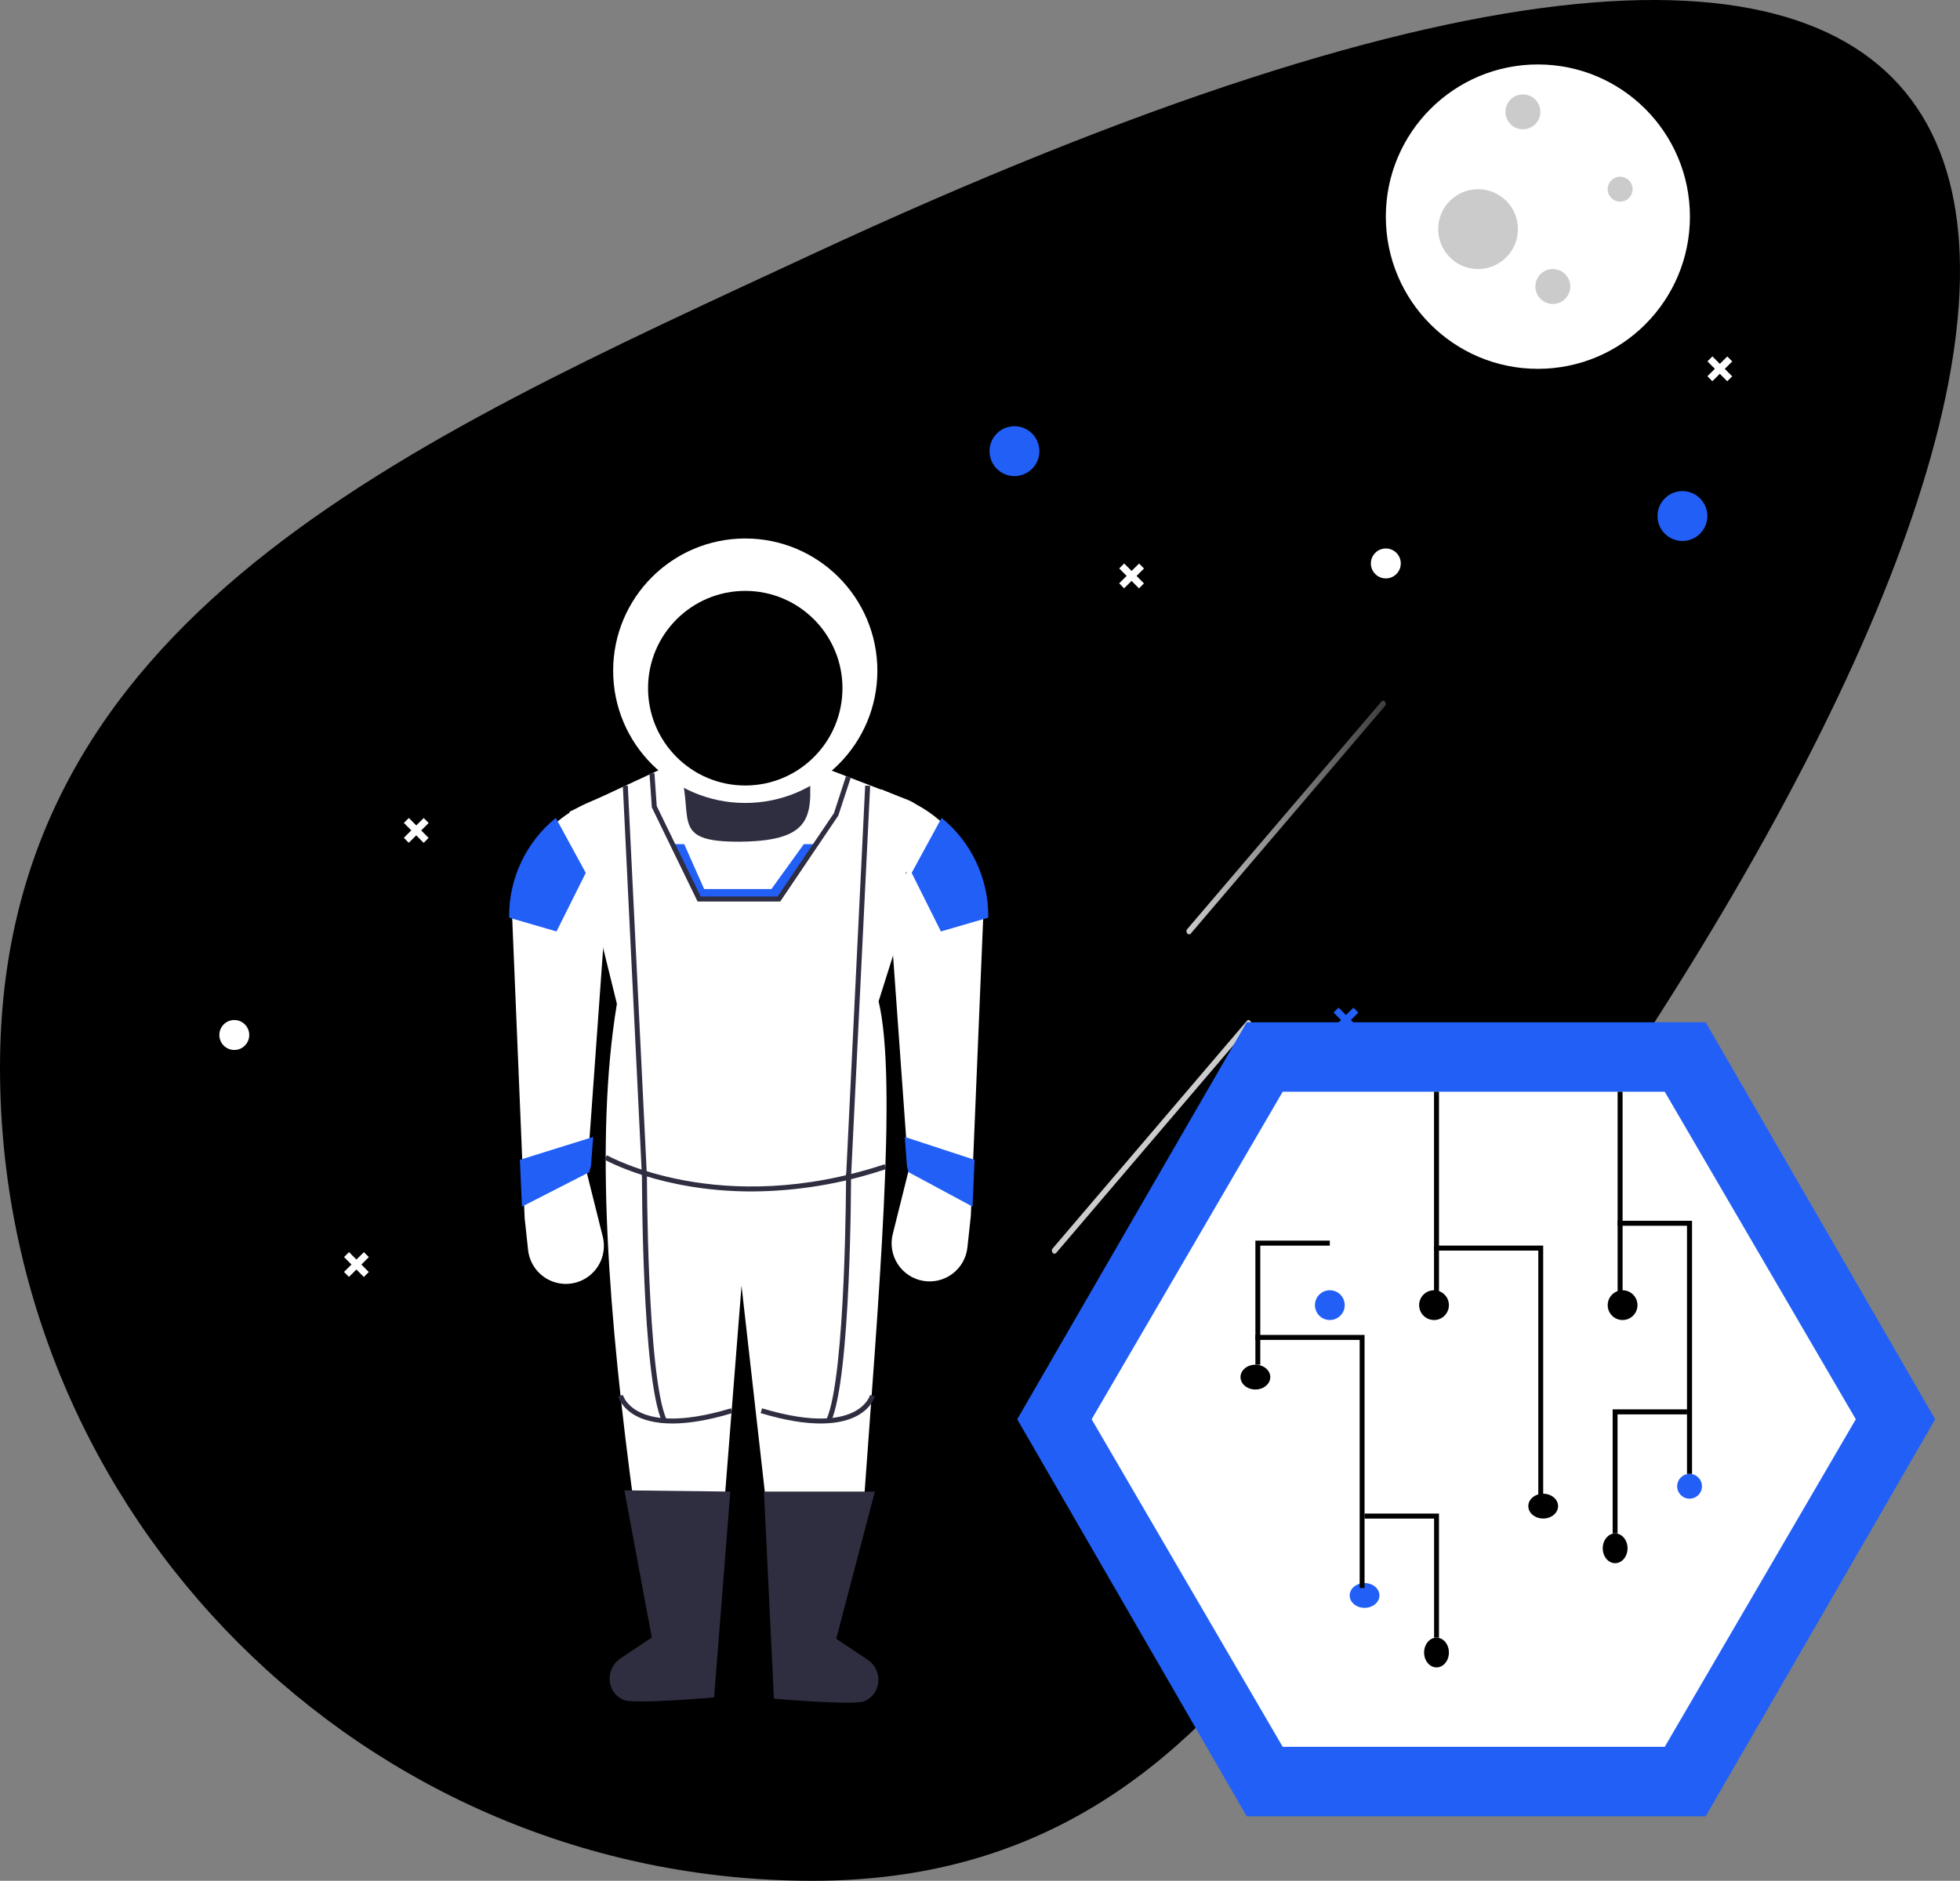 <svg width="395" height="379" viewBox="0 0 395 379" fill="none" xmlns="http://www.w3.org/2000/svg">
<rect x="0" y="0" width="395" height="379" fill="#808080" stroke="none"/>
<g clip-path="url(#clip0)">
<path d="M327.509 215.098C277.646 290.617 254.194 379 163.755 379C73.316 379 0 305.619 0 215.098C0 124.578 81.72 89.304 163.755 51.197C430.209 -72.577 439.081 46.121 327.509 215.098Z" fill="black"/>
<path d="M309.928 74.324C326.851 74.324 340.57 60.593 340.57 43.655C340.57 26.718 326.851 12.987 309.928 12.987C293.006 12.987 279.287 26.718 279.287 43.655C279.287 60.593 293.006 74.324 309.928 74.324Z" fill="white"/>
<path d="M306.915 26.059C308.857 26.059 310.431 24.483 310.431 22.539C310.431 20.596 308.857 19.02 306.915 19.02C304.973 19.02 303.398 20.596 303.398 22.539C303.398 24.483 304.973 26.059 306.915 26.059Z" fill="#CBCBCB"/>
<path d="M312.942 61.252C314.884 61.252 316.458 59.676 316.458 57.733C316.458 55.789 314.884 54.214 312.942 54.214C311 54.214 309.426 55.789 309.426 57.733C309.426 59.676 311 61.252 312.942 61.252Z" fill="#CBCBCB"/>
<path d="M326.506 40.639C327.893 40.639 329.017 39.513 329.017 38.125C329.017 36.737 327.893 35.611 326.506 35.611C325.119 35.611 323.994 36.737 323.994 38.125C323.994 39.513 325.119 40.639 326.506 40.639Z" fill="#CBCBCB"/>
<path d="M297.873 54.214C302.312 54.214 305.91 50.612 305.91 46.169C305.91 41.727 302.312 38.125 297.873 38.125C293.434 38.125 289.836 41.727 289.836 46.169C289.836 50.612 293.434 54.214 297.873 54.214Z" fill="#CBCBCB"/>
<path d="M204.441 95.943C207.215 95.943 209.464 93.692 209.464 90.915C209.464 88.139 207.215 85.888 204.441 85.888C201.667 85.888 199.418 88.139 199.418 90.915C199.418 93.692 201.667 95.943 204.441 95.943Z" fill="#215FF6"/>
<path d="M339.062 109.015C341.836 109.015 344.085 106.764 344.085 103.987C344.085 101.211 341.836 98.96 339.062 98.96C336.288 98.96 334.039 101.211 334.039 103.987C334.039 106.764 336.288 109.015 339.062 109.015Z" fill="#215FF6"/>
<path d="M279.287 116.556C280.952 116.556 282.301 115.206 282.301 113.54C282.301 111.874 280.952 110.523 279.287 110.523C277.623 110.523 276.273 111.874 276.273 113.54C276.273 115.206 277.623 116.556 279.287 116.556Z" fill="white"/>
<path d="M47.217 211.579C48.882 211.579 50.231 210.229 50.231 208.563C50.231 206.896 48.882 205.546 47.217 205.546C45.553 205.546 44.203 206.896 44.203 208.563C44.203 210.229 45.553 211.579 47.217 211.579Z" fill="white"/>
<path d="M225.539 292.524C227.204 292.524 228.553 291.174 228.553 289.508C228.553 287.842 227.204 286.491 225.539 286.491C223.875 286.491 222.525 287.842 222.525 289.508C222.525 291.174 223.875 292.524 225.539 292.524Z" fill="white"/>
<path d="M272.758 203.05L271.254 204.546L269.759 203.04L268.757 204.037L270.251 205.543L268.746 207.038L269.742 208.042L271.247 206.546L272.741 208.052L273.744 207.055L272.249 205.549L273.754 204.054L272.758 203.05Z" fill="#215FF6"/>
<path d="M73.34 252.321L71.835 253.816L70.341 252.311L69.338 253.308L70.833 254.814L69.328 256.309L70.324 257.313L71.828 255.817L73.323 257.323L74.326 256.326L72.831 254.82L74.336 253.325L73.34 252.321Z" fill="white"/>
<path d="M85.394 164.84L83.89 166.335L82.396 164.83L81.393 165.826L82.887 167.332L81.383 168.828L82.379 169.831L83.883 168.336L85.377 169.842L86.38 168.845L84.886 167.339L86.391 165.844L85.394 164.84Z" fill="white"/>
<path d="M348.105 71.828L346.601 73.324L345.107 71.818L344.104 72.815L345.598 74.321L344.094 75.816L345.09 76.82L346.594 75.325L348.088 76.83L349.091 75.833L347.597 74.328L349.102 72.832L348.105 71.828Z" fill="white"/>
<path d="M229.558 113.558L228.054 115.053L226.56 113.548L225.557 114.545L227.051 116.05L225.547 117.546L226.543 118.55L228.047 117.054L229.541 118.56L230.544 117.563L229.05 116.057L230.554 114.562L229.558 113.558Z" fill="white"/>
<path opacity="0.8" d="M239.992 188.106L255.254 170.222L270.516 152.339L279.132 142.243C279.609 141.684 278.873 140.813 278.397 141.372L263.134 159.255L247.872 177.139L239.256 187.235C238.779 187.793 239.515 188.665 239.992 188.106Z" fill="url(#paint0_linear)"/>
<path opacity="0.8" d="M212.867 252.46L228.129 234.576L243.391 216.693L252.007 206.597C252.484 206.038 251.748 205.167 251.272 205.726L236.009 223.609L220.747 241.493L212.131 251.589C211.654 252.147 212.39 253.019 212.867 252.46Z" fill="url(#paint1_linear)"/>
<path d="M135.877 153.51H164.509V164.786C164.509 166.729 163.738 168.593 162.365 169.966C160.993 171.34 159.131 172.112 157.19 172.112H143.196C141.255 172.112 139.393 171.34 138.021 169.966C136.648 168.593 135.877 166.729 135.877 164.786V153.51H135.877Z" fill="#2F2E41"/>
<path d="M174.052 303.334C167.532 309.946 161.002 309.99 154.462 303.547L149.439 259.09L145.923 303.64C139.387 308.934 133.297 309.647 127.839 303.837C122.634 265.346 119.804 229.587 124.323 202.278L114.779 163.565L136.379 153.51C140.729 164.279 133.868 169.787 149.381 169.603C164.757 169.42 163.609 163.631 163.002 153.51L182.871 161.159C184.563 161.81 185.944 163.083 186.73 164.718C187.517 166.353 187.651 168.227 187.105 169.957L177.066 201.775C180.931 217.837 176.963 262.517 174.052 303.334Z" fill="white"/>
<path d="M143.914 342.047C143.914 342.047 127.879 343.453 125.731 342.567C125.595 342.511 125.463 342.451 125.335 342.385C122.142 340.754 122.045 336.185 125.029 334.197L131.356 329.98L125.831 300.317L147.179 300.569L143.914 342.047Z" fill="#2F2E41"/>
<path d="M155.968 342.298C155.968 342.298 172.004 343.704 174.152 342.819C174.287 342.763 174.419 342.702 174.548 342.636C177.74 341.005 177.837 336.436 174.854 334.448L168.526 330.232L176.312 300.569H153.959L155.968 342.298Z" fill="#2F2E41"/>
<path d="M118.296 236.466L121.475 249.191C121.865 250.756 121.753 252.403 121.155 253.9C120.557 255.397 119.502 256.667 118.141 257.529C117.042 258.226 115.783 258.632 114.483 258.707C113.184 258.782 111.887 258.524 110.715 257.958C109.542 257.393 108.533 256.537 107.783 255.473C107.032 254.409 106.565 253.171 106.425 251.875L105.738 245.516L103.227 185.073C103.227 180.045 104.716 175.131 107.505 170.95C110.295 166.77 114.26 163.511 118.9 161.585L123.821 159.543L118.296 236.466Z" fill="white"/>
<path d="M198.163 184.57L198.148 184.927L196.119 233.716L195.727 243.143L195.652 245.013L194.964 251.373C194.851 252.418 194.524 253.429 194.005 254.343C193.485 255.257 192.783 256.054 191.943 256.684C191.102 257.315 190.141 257.766 189.119 258.009C188.097 258.253 187.036 258.283 186.002 258.099C184.968 257.914 183.983 257.519 183.108 256.937C182.233 256.355 181.487 255.6 180.916 254.717C180.345 253.835 179.961 252.844 179.789 251.807C179.617 250.77 179.659 249.708 179.914 248.688L183.094 235.963L183.023 235.018L182.602 229.105L177.568 159.04L182.491 161.081C187.128 163.011 191.09 166.272 193.879 170.452C196.668 174.632 198.159 179.544 198.163 184.57Z" fill="white"/>
<path d="M151.476 240.091C133.229 240.091 121.974 233.757 121.814 233.665L122.317 232.794C122.541 232.924 145.114 245.598 178.28 234.612L178.595 235.566C169.856 238.52 160.7 240.047 151.476 240.091Z" fill="#2F2E41"/>
<path d="M133.408 286.444C129.392 277.401 129.372 238.095 129.373 236.426L130.378 236.427C130.377 236.834 130.396 277.186 134.326 286.036L133.408 286.444Z" fill="#2F2E41"/>
<path d="M135.496 286.85C131.919 286.85 129.542 286.087 127.993 285.213C125.172 283.62 124.59 281.451 124.566 281.359L125.54 281.11L125.053 281.235L125.539 281.108C125.559 281.184 126.067 282.99 128.531 284.362C131.243 285.872 136.703 286.998 147.306 283.789L147.596 284.752C142.522 286.287 138.567 286.85 135.496 286.85Z" fill="#2F2E41"/>
<path d="M126.523 158.306L125.52 158.355L129.373 237.102L130.376 237.053L126.523 158.306Z" fill="#2F2E41"/>
<path d="M167.479 286.444L166.561 286.036C170.49 277.186 170.509 236.834 170.509 236.427L171.514 236.426C171.515 238.095 171.494 277.401 167.479 286.444Z" fill="#2F2E41"/>
<path d="M165.389 286.85C162.318 286.85 158.364 286.288 153.289 284.752L153.579 283.789C164.182 286.998 169.641 285.872 172.354 284.362C174.818 282.99 175.326 281.184 175.346 281.108L176.319 281.359C176.295 281.451 175.713 283.62 172.892 285.213C171.343 286.087 168.965 286.85 165.389 286.85Z" fill="#2F2E41"/>
<path d="M174.359 158.306L170.514 237.053L171.517 237.102L175.363 158.355L174.359 158.306Z" fill="#2F2E41"/>
<path d="M164.448 170.101L156.974 181.162H140.9L135.525 170.101H137.886L141.905 179.151H155.467L161.997 170.101H164.448Z" fill="#215FF6"/>
<path d="M182.592 175.631L182.722 175.893L182.592 176.134V175.631Z" fill="black"/>
<path d="M199.168 184.571L199.153 184.927L189.624 187.698L183.727 175.893L189.759 164.822C192.699 167.204 195.07 170.213 196.697 173.63C198.325 177.047 199.169 180.785 199.168 184.571Z" fill="#215FF6"/>
<path d="M102.607 184.571L102.623 184.927L112.151 187.698L118.049 175.893L112.016 164.822C109.076 167.204 106.706 170.213 105.078 173.63C103.45 177.047 102.606 180.785 102.607 184.571Z" fill="#215FF6"/>
<path d="M150.193 161.805C164.896 161.805 176.816 149.875 176.816 135.159C176.816 120.442 164.896 108.512 150.193 108.512C135.49 108.512 123.57 120.442 123.57 135.159C123.57 149.875 135.49 161.805 150.193 161.805Z" fill="white"/>
<path d="M150.192 158.286C161.011 158.286 169.782 149.507 169.782 138.678C169.782 127.849 161.011 119.07 150.192 119.07C139.372 119.07 130.602 127.849 130.602 138.678C130.602 149.507 139.372 158.286 150.192 158.286Z" fill="black"/>
<path d="M196.405 233.716L195.997 243.143L183.113 236.215L182.779 235.018L182.34 229.105L196.405 233.716Z" fill="#215FF6"/>
<path d="M104.768 233.716L105.196 243.143L118.738 236.215L119.09 235.018L119.551 229.105L104.768 233.716Z" fill="#215FF6"/>
<path d="M157.24 181.665H140.584L131.363 162.692L130.889 155.867L131.891 155.798L132.351 162.427L141.213 180.659H156.706L168.071 163.845L170.49 156.421L171.446 156.732L168.942 164.35L157.24 181.665Z" fill="#2F2E41"/>
<path d="M343.75 206H251.25L205 286L251.25 366H343.75L390 286L343.75 206Z" fill="#215FF6"/>
<path d="M258.5 352H335.5L374 286L335.5 220H258.5L220 286L258.5 352Z" fill="white"/>
<path d="M268 266C269.657 266 271 264.657 271 263C271 261.343 269.657 260 268 260C266.343 260 265 261.343 265 263C265 264.657 266.343 266 268 266Z" fill="#215FF6"/>
<path d="M290 220H289V261H290V220Z" fill="black"/>
<path d="M289 266C290.657 266 292 264.657 292 263C292 261.343 290.657 260 289 260C287.343 260 286 261.343 286 263C286 264.657 287.343 266 289 266Z" fill="black"/>
<path d="M327 220H326V261H327V220Z" fill="black"/>
<path d="M327 266C328.657 266 330 264.657 330 263C330 261.343 328.657 260 327 260C325.343 260 324 261.343 324 263C324 264.657 325.343 266 327 266Z" fill="black"/>
<path d="M311 306C312.657 306 314 304.881 314 303.5C314 302.119 312.657 301 311 301C309.343 301 308 302.119 308 303.5C308 304.881 309.343 306 311 306Z" fill="black"/>
<path d="M253 280C254.657 280 256 278.881 256 277.5C256 276.119 254.657 275 253 275C251.343 275 250 276.119 250 277.5C250 278.881 251.343 280 253 280Z" fill="black"/>
<path d="M311 302H310.015V252.005H289V251H311V302Z" fill="black"/>
<path d="M275 324C276.657 324 278 322.881 278 321.5C278 320.119 276.657 319 275 319C273.343 319 272 320.119 272 321.5C272 322.881 273.343 324 275 324Z" fill="#215FF6"/>
<path d="M275 320H274.015V270.005H253V269H275V320Z" fill="black"/>
<path d="M340.5 302C341.881 302 343 300.881 343 299.5C343 298.119 341.881 297 340.5 297C339.119 297 338 298.119 338 299.5C338 300.881 339.119 302 340.5 302Z" fill="#215FF6"/>
<path d="M341 297H339.982V247.005H326V246H341V297Z" fill="black"/>
<path d="M253.986 275H253V250H268V251.011H253.986V275Z" fill="black"/>
<path d="M289.5 336C290.881 336 292 334.657 292 333C292 331.343 290.881 330 289.5 330C288.119 330 287 331.343 287 333C287 334.657 288.119 336 289.5 336Z" fill="black"/>
<path d="M290 330H289.014V306.011H275V305H290V330Z" fill="black"/>
<path d="M325.5 315C326.881 315 328 313.657 328 312C328 310.343 326.881 309 325.5 309C324.119 309 323 310.343 323 312C323 313.657 324.119 315 325.5 315Z" fill="black"/>
<path d="M325.986 309H325V284H340V285.011H325.986V309Z" fill="black"/>
</g>
<defs>
<linearGradient id="paint0_linear" x1="239.102" y1="164.739" x2="279.287" y2="164.739" gradientUnits="userSpaceOnUse">
<stop stop-color="white"/>
<stop offset="1" stop-color="white" stop-opacity="0.3"/>
</linearGradient>
<linearGradient id="paint1_linear" x1="25579.8" y1="25422.1" x2="29068.3" y2="25422.1" gradientUnits="userSpaceOnUse">
<stop stop-color="white"/>
<stop offset="1" stop-color="white" stop-opacity="0.3"/>
</linearGradient>
<clipPath id="clip0">
<rect width="395" height="379" fill="white"/>
</clipPath>
</defs>
</svg>
